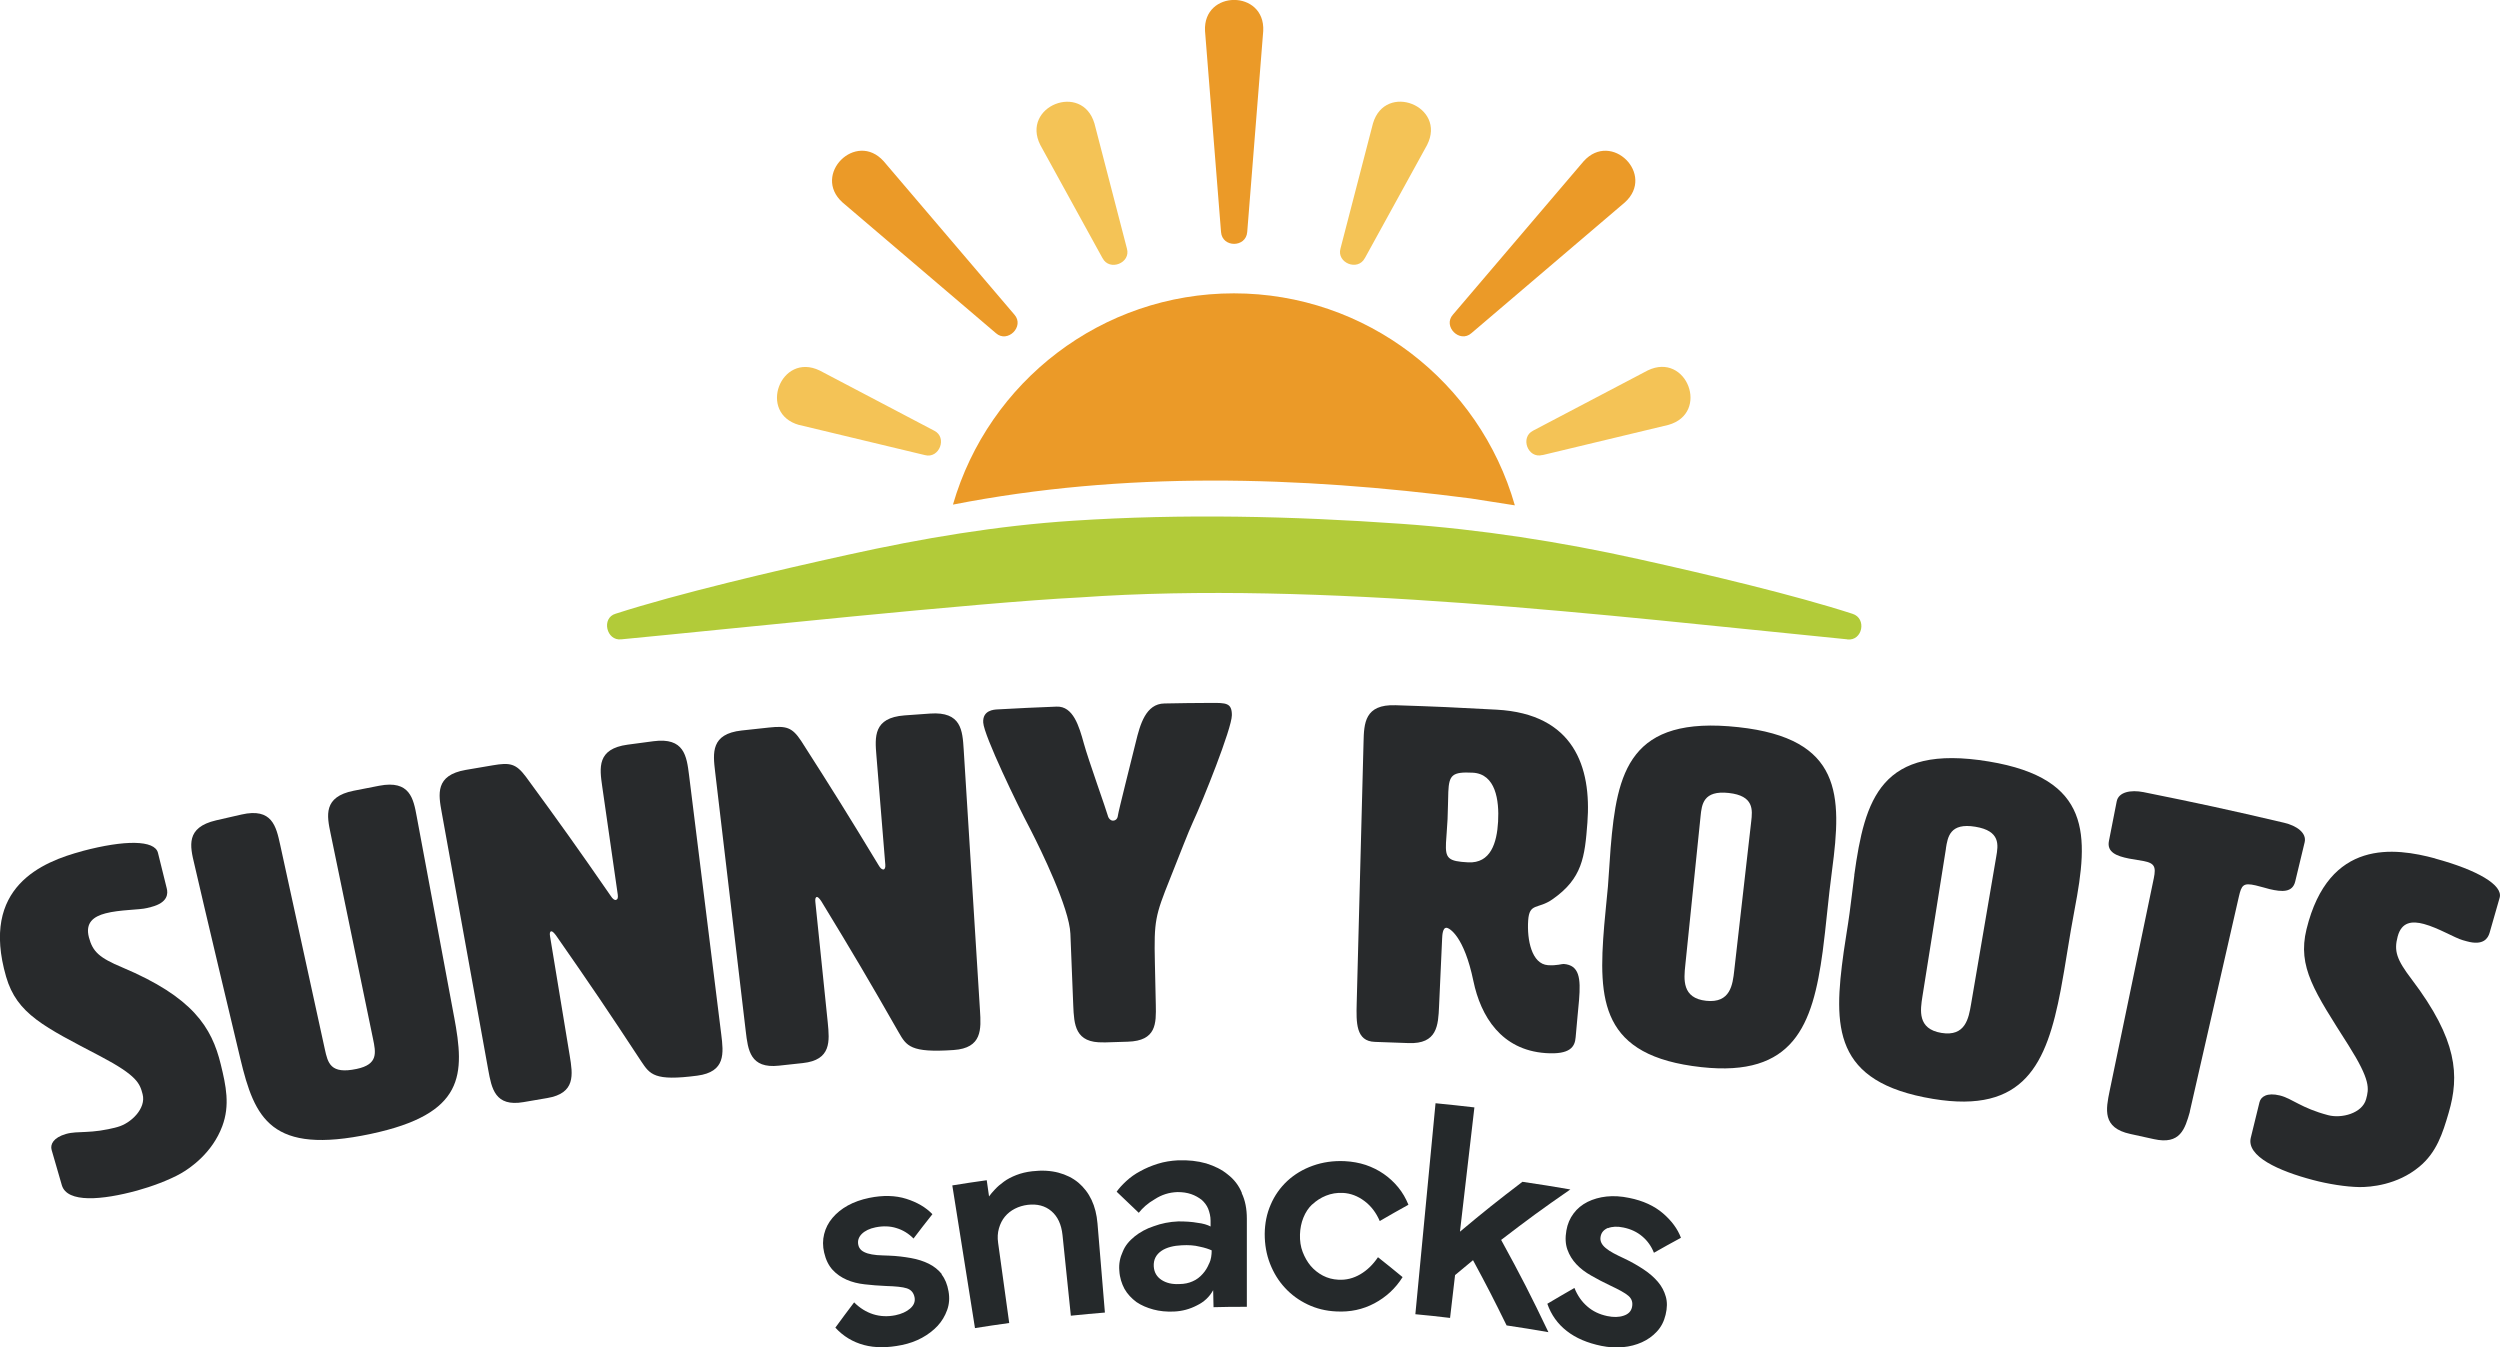 <?xml version="1.0" encoding="UTF-8"?>
<svg xmlns="http://www.w3.org/2000/svg" id="b" viewBox="0 0 270.16 145.61">
  <defs>
    <style>.d{fill:#b2cb39;}.e{fill:#25292b;}.f{fill:#eb9a28;}.g{fill:#282a2c;}.h{fill:#f4c356;}</style>
  </defs>
  <g id="c">
    <path class="g" d="M8.93,91.96c4.54-1.2,7.79-1.2,8.14.2.38,1.54.57,2.3.95,3.84.14.55.15,1.54-1.68,2.01-.17.04-.26.07-.43.11-.86.22-2.95.17-4.51.58-1.29.34-2.21,1.01-1.79,2.6.41,1.54,1.11,2.2,3.6,3.24,7.61,3.21,9.67,6.45,10.65,10.49.56,2.29,1.01,4.4.16,6.67-1.08,2.9-3.47,4.54-4.5,5.12-1.26.71-3.14,1.41-4.71,1.84-3.74,1.02-7.56,1.38-8.13-.59-.44-1.52-.66-2.28-1.1-3.8-.17-.59.17-1.33,1.55-1.73,1.33-.38,2.67.04,5.59-.76,1.43-.39,3.1-2,2.69-3.54-.3-1.14-.56-1.99-4.55-4.09-6.08-3.19-9.03-4.56-10.2-8.6-2.81-9.71,3.89-12.42,8.26-13.58Z"></path>
    <path class="g" d="M49.07,109.86c1.17,6.26,1.22,10.51-9.03,12.68-10.76,2.28-12.52-1.65-14.07-8.14-3.77-15.78-4.96-20.98-4.96-20.98-.48-2-.96-4,2.34-4.77,1.1-.25,1.65-.38,2.75-.63,3.3-.75,3.74,1.27,4.18,3.28,1.93,8.83,2.9,13.24,4.82,22.07.33,1.5.6,2.75,3.45,2.14,2.33-.49,2.07-1.75,1.76-3.25-1.83-8.87-2.75-13.3-4.58-22.17-.41-1.96-.82-3.98,2.49-4.64,1.1-.22,1.66-.33,2.76-.54,3.32-.64,3.7,1.39,4.06,3.36,1.61,8.64,2.42,12.96,4.03,21.6Z"></path>
    <path class="g" d="M66.56,97.24c.16-.02.25-.19.2-.55-.67-4.67-1.01-7.01-1.68-11.69-.29-2.03-.59-4.08,2.75-4.53,1.11-.15,1.67-.23,2.78-.37,3.34-.44,3.59,1.61,3.85,3.65,1.39,11.21,2.09,16.81,3.48,28.02.25,2.04.5,4.06-2.59,4.47-4.64.61-5.11-.13-6.06-1.55-3.6-5.48-5.44-8.2-9.21-13.61-.21-.28-.4-.46-.51-.44-.16.03-.18.24-.13.54.85,5.17,1.28,7.75,2.13,12.92.33,2.03.65,4.04-2.43,4.56-1.03.17-1.54.26-2.57.44-3.08.53-3.44-1.47-3.81-3.49-2.01-11.11-3.01-16.67-5.02-27.78-.37-2.02-.73-4.05,2.59-4.63,1.17-.2,1.76-.3,2.94-.5,1.83-.31,2.48-.2,3.56,1.24,3.75,5.12,5.58,7.69,9.17,12.88.21.33.4.46.56.44Z"></path>
    <path class="g" d="M95.44,93.97c.16-.01.26-.18.23-.53-.39-4.71-.58-7.06-.96-11.77-.17-2.05-.34-4.1,3.02-4.36,1.12-.08,1.68-.12,2.8-.2,3.36-.23,3.48,1.83,3.61,3.88.7,11.27,1.06,16.91,1.76,28.18.13,2.05.25,4.09-2.85,4.3-4.66.32-5.09-.44-5.94-1.92-3.25-5.69-4.92-8.52-8.35-14.15-.19-.29-.37-.48-.48-.47-.16.02-.2.22-.17.53.54,5.21.8,7.81,1.34,13.02.2,2.04.4,4.07-2.7,4.4-1.03.11-1.55.16-2.58.28-3.1.34-3.34-1.68-3.58-3.72-1.32-11.21-1.99-16.82-3.31-28.04-.24-2.04-.48-4.09,2.87-4.46,1.18-.13,1.77-.2,2.96-.32,1.84-.19,2.48-.05,3.47,1.45,3.42,5.34,5.09,8.02,8.36,13.42.19.34.37.48.53.47Z"></path>
    <path class="g" d="M119.26,112.64c-3.11.1-3.19-1.94-3.28-3.99-.12-3.1-.19-4.65-.31-7.75-.11-2.77-3.19-9.06-4.27-11.17-.07-.14-.11-.21-.18-.35-1.2-2.26-4.89-9.87-4.97-11.3-.08-1.33,1.15-1.4,1.55-1.42,2.55-.14,3.83-.2,6.38-.3,1.79-.07,2.43,2.11,2.95,4,.44,1.63,2.48,7.33,2.58,7.77.08.34.34.56.56.55.27,0,.49-.18.53-.53.05-.45,1.54-6.31,1.94-7.96.46-1.9,1.08-4.14,3.09-4.17,1.99-.04,2.99-.05,4.99-.06,1.68-.01,2.3-.01,2.3,1.32,0,1.44-3.16,9.31-4.22,11.58-.48,1.03-1.39,3.41-2.46,6.09-1.61,4.02-1.74,4.55-1.64,9.07.04,1.83.06,2.74.1,4.57.04,2,.08,3.89-3.03,3.98-1.04.03-1.56.04-2.59.08Z"></path>
    <path class="g" d="M161.74,76.69c8.34.46,10.26,6.18,9.8,12.22-.28,3.69-.54,6.02-3.77,8.27-1.59,1.12-2.5.34-2.63,2.29-.14,2.1.38,4.7,2.13,4.83.95.07,1.55-.15,1.71-.13,1.69.13,1.85,1.53,1.66,3.88-.09,1.13-.25,2.5-.37,4.04-.08,1.02-.57,1.9-3.26,1.71-4.76-.34-6.99-3.95-7.79-7.79-1-4.83-2.58-5.73-2.9-5.75-.43-.02-.46.8-.48,1.21-.13,2.91-.2,4.37-.33,7.28-.09,2.05-.19,4.09-3.3,3.97-1.45-.06-2.18-.08-3.63-.13-2.08-.06-2.02-2.11-1.97-4.16.3-11.29.45-16.93.74-28.22.05-2.05.11-4.12,3.47-4,4.37.14,6.55.24,10.92.48ZM156.51,85.58c-.03.67-.03,1.85-.08,2.93-.05,1.03-.14,1.95-.17,2.56-.08,1.69.23,2.01,2.4,2.12,2.43.12,3.1-2.1,3.23-4.4.13-2.31-.26-5.16-2.74-5.29-2.21-.11-2.56.24-2.64,2.08Z"></path>
    <path class="g" d="M174.05,91.64c.68-8.24,2.03-14.35,13.81-13.06,11.22,1.22,11.2,7.36,10.12,15.45-.41,3.05-.65,6.08-1.01,8.77-1.08,8.04-3.14,13.61-13.11,12.52-10.89-1.19-11.18-7.16-10.5-15.34.11-1.38.28-2.76.4-4.19.12-1.43.18-2.82.29-4.15ZM183.77,88.21c-.66,6.43-.99,9.65-1.65,16.09-.16,1.53-.37,3.57,2.26,3.85,2.62.28,2.86-1.75,3.03-3.28.73-6.43,1.1-9.64,1.83-16.07.15-1.28.32-2.81-2.43-3.11-2.75-.3-2.91,1.24-3.04,2.52Z"></path>
    <path class="g" d="M200.38,94.56c1.14-8.19,2.82-14.21,14.54-12.27,11.15,1.85,10.8,7.97,9.27,15.99-.58,3.03-.99,6.03-1.5,8.7-1.52,7.97-3.9,13.41-13.8,11.77-10.83-1.79-10.78-7.77-9.65-15.9.19-1.37.44-2.74.63-4.16.2-1.42.34-2.8.52-4.13ZM210.29,91.68c-1.02,6.39-1.52,9.58-2.54,15.97-.24,1.52-.56,3.54,2.04,3.97,2.61.43,2.95-1.59,3.21-3.1,1.09-6.38,1.63-9.56,2.72-15.94.22-1.26.48-2.79-2.26-3.24-2.73-.45-2.98,1.08-3.18,2.35Z"></path>
    <path class="g" d="M236.65,120.13c-.54,1.88-1.04,3.6-3.89,2.97-1.02-.23-1.53-.34-2.55-.56-3.06-.66-2.64-2.66-2.23-4.67,1.91-9.19,2.86-13.78,4.77-22.97.26-1.26.05-1.62-1.09-1.85-.38-.08-.93-.14-1.59-.27-1.36-.27-2.41-.69-2.17-1.9.34-1.71.5-2.57.84-4.28.2-1.01,1.51-1.27,2.89-1,6.09,1.23,9.14,1.89,15.2,3.31,1.37.32,2.46,1.11,2.22,2.11-.41,1.7-.61,2.55-1.02,4.24-.29,1.2-1.42,1.14-2.77.82-.38-.09-.85-.25-1.5-.4-1.35-.31-1.53-.03-1.82,1.22-2.12,9.29-3.18,13.93-5.3,23.22Z"></path>
    <path class="g" d="M263.16,92.78c4.53,1.23,7.36,2.86,6.96,4.24-.44,1.52-.66,2.28-1.09,3.8-.16.54-.64,1.41-2.46.9-.17-.05-.26-.07-.43-.12-.86-.24-2.64-1.33-4.2-1.75-1.29-.35-2.42-.23-2.84,1.36-.41,1.54-.13,2.46,1.51,4.61,4.99,6.58,5.17,10.42,4.01,14.41-.66,2.27-1.32,4.32-3.19,5.86-2.39,1.98-5.28,2.2-6.46,2.19-1.45-.02-3.43-.34-5-.76-3.74-.98-7.23-2.57-6.74-4.57.38-1.54.56-2.3.94-3.84.15-.6.81-1.07,2.2-.73,1.34.33,2.29,1.36,5.22,2.13,1.44.38,3.68-.19,4.1-1.73.31-1.14.51-2-1.9-5.82-3.67-5.79-5.54-8.45-4.54-12.54,2.41-9.82,9.55-8.83,13.92-7.65Z"></path>
    <path class="e" d="M101.78,137.69c-.37-.46-.84-.84-1.4-1.12-.56-.28-1.21-.49-1.94-.62-.73-.13-1.52-.23-2.34-.26-.5-.02-.96-.03-1.34-.06-.38-.03-.72-.1-1-.18-.28-.09-.51-.2-.68-.35-.17-.15-.28-.34-.33-.58-.09-.43.03-.82.37-1.17.34-.34.85-.59,1.5-.72.8-.16,1.56-.14,2.25.08.7.21,1.32.59,1.85,1.13.8-1.06,1.21-1.58,2.04-2.63-.71-.74-1.65-1.29-2.82-1.66-1.17-.37-2.51-.41-4.02-.1-.86.18-1.63.45-2.3.82-.67.37-1.22.82-1.66,1.34-.44.52-.74,1.1-.9,1.75-.16.64-.16,1.31,0,2,.18.78.49,1.4.91,1.86.42.46.93.81,1.52,1.07.59.26,1.24.42,1.96.5.72.08,1.5.15,2.31.18,1.01.03,1.77.1,2.23.25.46.15.74.47.84.97.09.46-.07.86-.47,1.21-.4.35-.93.59-1.6.73-.85.17-1.65.13-2.41-.11-.75-.24-1.44-.67-2.05-1.28-.82,1.09-1.23,1.63-2.03,2.73.86.94,1.9,1.56,3.1,1.88,1.2.32,2.56.31,4.08,0,.79-.16,1.52-.42,2.18-.78.66-.36,1.23-.8,1.69-1.29.46-.5.8-1.07,1.03-1.71.23-.63.28-1.31.15-2.03-.13-.75-.38-1.35-.75-1.82Z"></path>
    <path class="e" d="M117.96,129.67c-.35-.74-.83-1.36-1.43-1.87-.6-.5-1.33-.86-2.16-1.08-.84-.22-1.78-.27-2.82-.15-.63.07-1.2.21-1.72.41-.51.2-.96.43-1.34.71-.38.27-.7.55-.97.84-.27.28-.48.54-.64.76-.1-.7-.15-1.05-.25-1.75-1.49.21-2.23.32-3.72.56.98,6.17,1.47,9.26,2.45,15.42,1.48-.24,2.22-.34,3.7-.55-.48-3.47-.72-5.2-1.2-8.67-.08-.55-.05-1.07.09-1.56.14-.49.35-.91.64-1.26.29-.35.65-.64,1.08-.86.43-.22.9-.36,1.39-.42,1.02-.12,1.88.1,2.56.68.68.58,1.08,1.44,1.2,2.59.36,3.49.54,5.23.9,8.71,1.47-.15,2.21-.22,3.68-.34-.32-3.85-.48-5.77-.8-9.63-.08-.95-.29-1.8-.64-2.54Z"></path>
    <path class="e" d="M134.2,128.91c-.33-.81-.85-1.47-1.51-1.98-.66-.55-1.43-.92-2.35-1.21-.92-.26-1.91-.37-3.05-.33-.74.04-1.47.15-2.17.37s-1.32.48-1.91.81c-.55.29-1.07.66-1.51,1.07s-.77.77-1.03,1.14c.96.92,1.43,1.36,2.39,2.28.4-.51.96-1.03,1.73-1.47.74-.48,1.54-.74,2.46-.77.55,0,1.03.07,1.47.22.44.15.81.37,1.14.62.29.26.55.59.7.96.15.4.26.81.26,1.29v.63c-.33-.18-.81-.33-1.43-.4-.59-.11-1.29-.15-2.06-.15-.96.04-1.84.22-2.65.52-.81.26-1.51.66-2.06,1.1-.59.48-1.03.99-1.29,1.65-.29.62-.44,1.32-.37,2.06.04.74.26,1.4.55,1.95.33.59.77,1.03,1.29,1.43.55.37,1.14.62,1.84.81.66.18,1.43.26,2.24.22.88-.04,1.69-.26,2.46-.66.77-.37,1.36-.92,1.76-1.65,0,.74.04,1.1.04,1.84,1.43-.04,2.17-.04,3.6-.04v-9.52c0-1.07-.18-1.98-.55-2.76ZM130.67,136.52c-.18.44-.4.81-.7,1.14-.29.33-.66.63-1.1.81-.4.18-.88.29-1.43.29-.77.04-1.4-.11-1.91-.44-.51-.33-.81-.81-.85-1.47-.04-.74.26-1.29.85-1.69.55-.37,1.32-.55,2.17-.59.74-.04,1.36,0,1.95.15.55.11.99.26,1.29.4,0,.51-.07.99-.26,1.4Z"></path>
    <path class="e" d="M141.81,130.16c.42-.4.91-.72,1.48-.95.57-.23,1.18-.33,1.82-.3.84.04,1.62.34,2.34.88.72.54,1.27,1.27,1.65,2.16,1.23-.71,1.85-1.07,3.1-1.76-.28-.69-.64-1.32-1.1-1.88-.46-.56-.99-1.05-1.57-1.45-.59-.41-1.24-.73-1.94-.97-.7-.23-1.46-.37-2.26-.41-1.24-.06-2.4.11-3.46.49-1.07.38-1.99.94-2.76,1.65-.77.72-1.37,1.57-1.79,2.55-.43.98-.64,2.04-.65,3.18,0,1.13.18,2.2.57,3.2.39,1,.93,1.88,1.62,2.62.69.75,1.5,1.34,2.44,1.79.94.45,1.97.71,3.11.76,1.5.08,2.86-.21,4.12-.88,1.25-.67,2.27-1.6,3.04-2.83-1.05-.87-1.59-1.3-2.66-2.15-.54.8-1.18,1.42-1.92,1.85-.74.43-1.52.63-2.37.58-.59-.03-1.14-.17-1.66-.44-.51-.27-.95-.62-1.32-1.05-.36-.43-.65-.94-.87-1.51s-.31-1.2-.29-1.89c.02-.64.14-1.25.37-1.82.23-.57.55-1.06.97-1.45Z"></path>
    <path class="e" d="M169.71,128.54c-2.07-.36-3.11-.52-5.19-.83-2.77,2.11-4.12,3.19-6.75,5.39.62-5.37.93-8.06,1.56-13.43-1.68-.2-2.52-.28-4.2-.45-.87,9.12-1.31,13.69-2.18,22.8,1.5.14,2.25.22,3.75.4.21-1.85.32-2.78.54-4.63.77-.65,1.16-.97,1.94-1.61,1.52,2.81,2.24,4.22,3.63,7.05,1.81.27,2.72.42,4.52.73-1.92-4.01-2.94-6.01-5.11-9.97,2.92-2.24,4.42-3.34,7.5-5.47Z"></path>
    <path class="e" d="M173.76,132.72c.45-.18,1.01-.21,1.67-.07.8.16,1.49.49,2.04.96.56.47.98,1.06,1.26,1.77,1.16-.66,1.74-.98,2.92-1.62-.36-.96-1.01-1.84-1.94-2.64-.93-.8-2.15-1.37-3.66-1.67-.86-.18-1.67-.23-2.43-.15-.76.08-1.45.28-2.06.58-.61.31-1.12.72-1.51,1.25-.4.53-.66,1.14-.78,1.84-.14.79-.1,1.48.11,2.07.21.59.53,1.11.97,1.58.44.47.97.87,1.61,1.23.63.36,1.32.73,2.05,1.07.91.43,1.59.79,1.96,1.11.37.32.5.72.39,1.23-.1.46-.41.76-.91.92-.5.17-1.09.18-1.76.04-.85-.18-1.57-.52-2.17-1.05-.6-.52-1.06-1.18-1.38-1.99-1.18.68-1.77,1.02-2.93,1.71.42,1.2,1.12,2.18,2.1,2.94.98.77,2.23,1.3,3.74,1.61.79.16,1.56.21,2.32.14.75-.07,1.44-.25,2.06-.53.62-.28,1.16-.66,1.62-1.16.46-.49.77-1.1.94-1.81.18-.74.19-1.39.02-1.97-.16-.57-.44-1.11-.85-1.59-.41-.48-.92-.93-1.54-1.34-.62-.41-1.31-.81-2.05-1.16-.45-.21-.87-.41-1.2-.59-.34-.18-.62-.37-.85-.56-.23-.19-.39-.39-.48-.59-.09-.2-.12-.42-.07-.66.08-.44.35-.74.8-.93Z"></path>
    <path class="f" d="M102.98,54.53c3.86-13.33,16.1-22.83,30.36-22.83s26.54,9.54,30.36,22.91l-4.79-.75c-18.57-2.4-37.43-2.96-55.93.67Z"></path>
    <path class="d" d="M199.64,69.09c-26.09-2.58-56.97-6.36-82.95-4.53-11.19.56-38.07,3.44-49.56,4.53-1.61.19-2.17-2.32-.6-2.77,6.76-2.18,17.24-4.64,25.1-6.37,8.03-1.78,16.15-3.15,24.36-3.68,11.76-.77,23.6-.5,35.39.33,8.65.61,17.23,1.94,25.69,3.82,7.58,1.68,16.92,3.9,23.12,5.91,1.57.49,1.09,2.96-.56,2.77Z"></path>
    <path class="f" d="M134.78,25.07l1.73-21.72c.23-4.48-6.53-4.47-6.29,0,0,0,1.73,21.72,1.73,21.72.12,1.71,2.7,1.71,2.83,0Z"></path>
    <path class="f" d="M159.01,36l16.58-14.13c3.33-3.01-1.45-7.77-4.45-4.45,0,0-14.13,16.58-14.13,16.58-1.13,1.26.73,3.13,2,2Z"></path>
    <path class="f" d="M107.62,36c1.26,1.13,3.13-.73,2-2l-14.13-16.58c-3-3.33-7.77,1.45-4.45,4.45l16.58,14.13Z"></path>
    <path class="h" d="M147.49,27.9l6.73-12.24c2.12-4.19-4.51-6.82-5.85-2.33l-3.51,13.52c-.45,1.55,1.87,2.5,2.63,1.04Z"></path>
    <path class="h" d="M119.15,27.9c.74,1.44,3.08.53,2.63-1.04l-3.51-13.52c-1.34-4.5-7.96-1.86-5.85,2.33l6.73,12.24Z"></path>
    <path class="h" d="M166.69,49.18l13.59-3.26c4.53-1.26,2.01-7.93-2.22-5.89l-12.37,6.5c-1.46.71-.59,3.07.99,2.64Z"></path>
    <path class="h" d="M86.36,45.92s13.59,3.26,13.59,3.26c1.56.42,2.46-1.92,1-2.64l-12.37-6.5c-4.23-2.04-6.74,4.64-2.21,5.89Z"></path>
  </g>
</svg>
